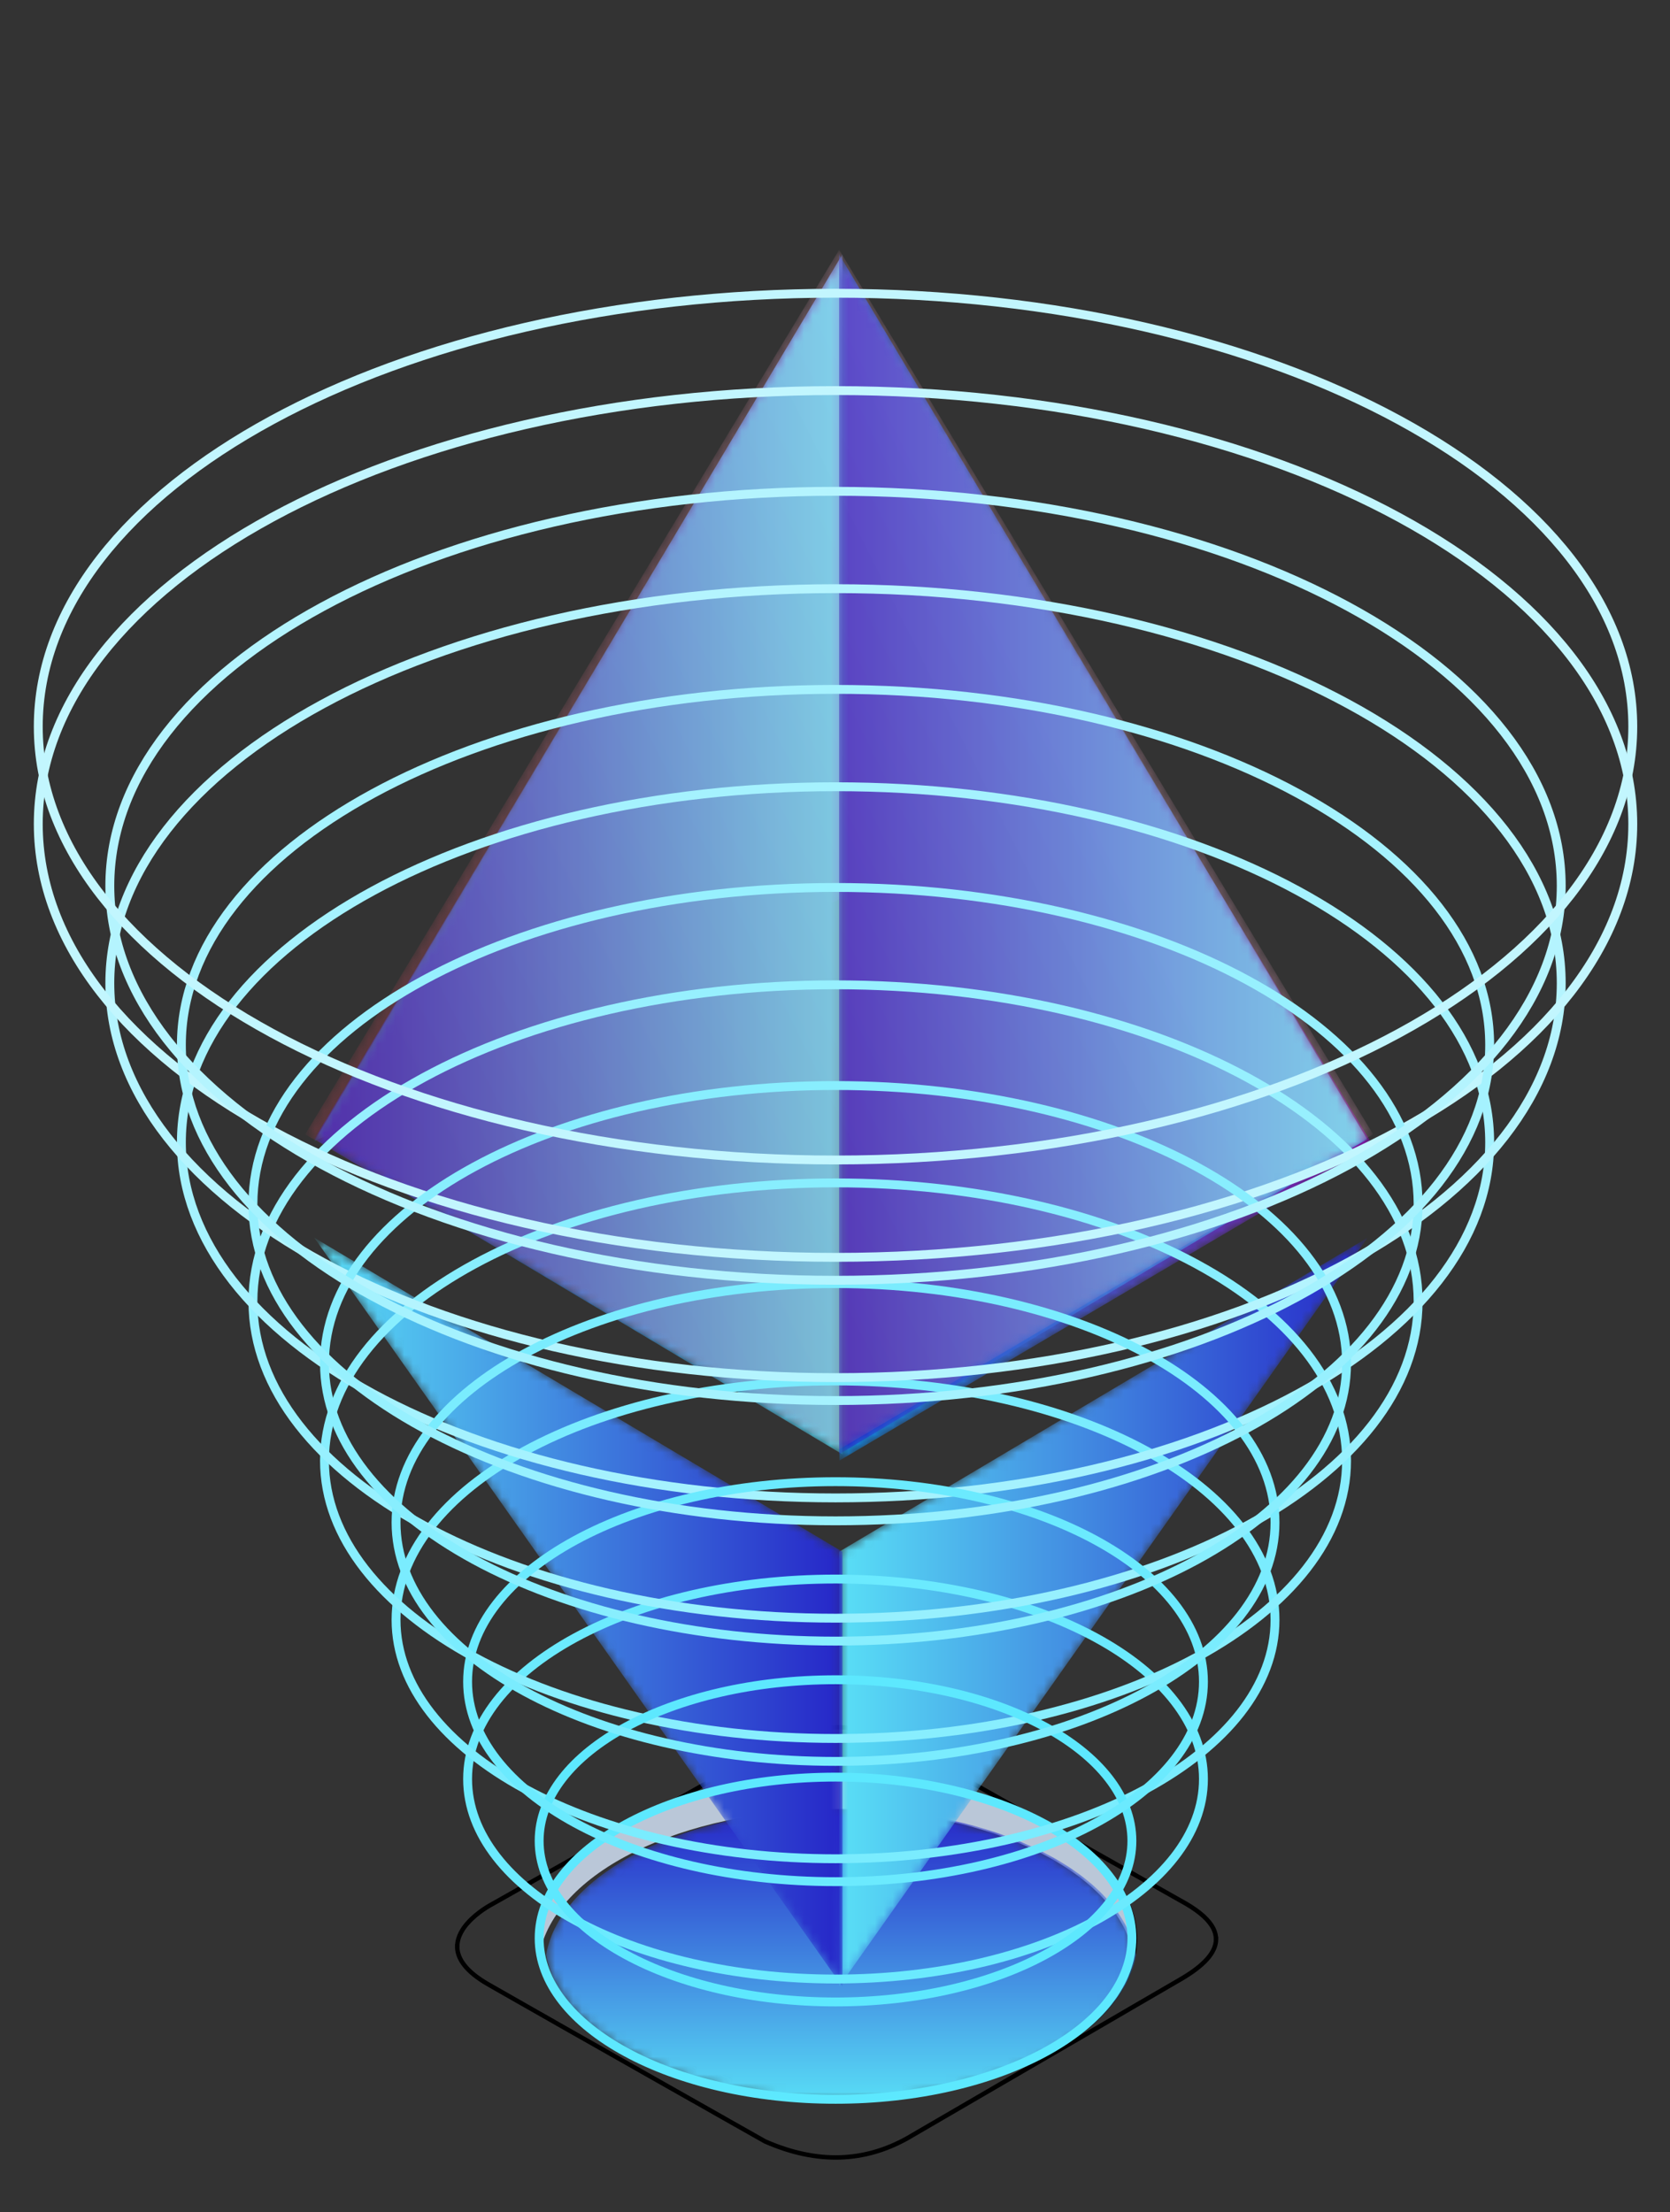 <?xml version="1.0" encoding="UTF-8"?>
<svg width="188px" height="249px" viewBox="0 0 188 249" version="1.1" xmlns="http://www.w3.org/2000/svg" xmlns:xlink="http://www.w3.org/1999/xlink">
    <rect x="0" y="0" width="188" height="249" fill="#333333" stroke="none"/>
    <!-- Generator: Sketch 61.2 (89653) - https://sketch.com -->
    <title>Ether</title>
    <desc>Created with Sketch.</desc>
    <defs>
        <path d="M0.475,17.029 L0.475,17.034 C0.694,18.277 1.146,19.489 1.802,20.647 L1.802,20.647 C2.427,21.747 3.234,22.805 4.215,23.801 L4.215,23.801 C6.983,26.643 11.094,29.036 16.088,30.731 L16.088,30.731 L16.093,30.731 C17.78,31.306 19.573,31.797 21.448,32.203 L21.448,32.203 L21.452,32.203 C25.238,33.019 29.366,33.465 33.681,33.465 L33.681,33.465 C38.274,33.465 42.648,32.96 46.631,32.045 L46.631,32.045 L46.634,32.045 C48.482,31.618 50.243,31.103 51.899,30.514 L51.899,30.514 C56.743,28.788 60.716,26.391 63.375,23.567 L63.375,23.567 C64.332,22.552 65.117,21.485 65.71,20.368 L65.71,20.368 C66.289,19.295 66.686,18.178 66.886,17.034 L66.886,17.034 L66.886,17.029 C65.259,7.802 51.013,0.59 33.681,0.59 L33.681,0.59 C16.348,0.59 2.103,7.802 0.475,17.029" id="path-1"></path>
        <linearGradient x1="50%" y1="0.434%" x2="50%" y2="101.164%" id="linearGradient-3">
            <stop stop-color="#2626C8" offset="0%"></stop>
            <stop stop-color="#59DFF6" offset="100%"></stop>
        </linearGradient>
        <polygon id="path-4" points="0.454 73.104 59.908 100.46 59.913 100.46 0.454 0.611"></polygon>
        <linearGradient x1="1.29740416e-05%" y1="50%" x2="99.999%" y2="50%" id="linearGradient-6">
            <stop stop-color="#1183D6" offset="0%"></stop>
            <stop stop-color="#7C15A1" offset="100%"></stop>
        </linearGradient>
        <polygon id="path-7" points="59.837 0.611 0.378 100.46 58.541 73.701 59.837 73.104 59.841 73.104 59.841 0.611"></polygon>
        <linearGradient x1="0%" y1="50%" x2="100%" y2="50%" id="linearGradient-9">
            <stop stop-color="#11C1E8" offset="0%"></stop>
            <stop stop-color="#7C1DDB" offset="100%"></stop>
        </linearGradient>
        <polygon id="path-10" points="0.386 100.225 0.391 100.225 59.844 135.708 59.844 0.61"></polygon>
        <linearGradient x1="100%" y1="50%" x2="0%" y2="50%" id="linearGradient-12">
            <stop stop-color="#59DFF6" offset="0%"></stop>
            <stop stop-color="#2626C8" offset="100%"></stop>
        </linearGradient>
        <polygon id="path-13" points="0.459 35.667 0.459 84.616 59.95 0.326"></polygon>
        <linearGradient x1="0%" y1="50%" x2="100%" y2="50%" id="linearGradient-15">
            <stop stop-color="#59DFF6" offset="0%"></stop>
            <stop stop-color="#2626C8" offset="100%"></stop>
        </linearGradient>
        <polygon id="path-16" points="59.842 84.621 59.847 84.616 59.847 35.667 59.842 35.667 0.384 0.326"></polygon>
        <linearGradient x1="-0%" y1="50%" x2="100%" y2="50%" id="linearGradient-18">
            <stop stop-color="#59DFF6" offset="0%"></stop>
            <stop stop-color="#2626C8" offset="100%"></stop>
        </linearGradient>
        <polygon id="path-19" points="60.515 0.603 60.515 63.237 60.51 63.237 20.569 39.712 0.402 27.835 59.204 1.197"></polygon>
        <polygon id="path-21" points="0.459 0.608 60.57 100.006 60.567 100.006 0.459 135.411"></polygon>
        <linearGradient x1="-8.13468568e-05%" y1="50%" x2="100.001%" y2="50%" id="linearGradient-23">
            <stop stop-color="#1183D6" offset="0%"></stop>
            <stop stop-color="#7C15A1" offset="100%"></stop>
        </linearGradient>
        <polygon id="path-24" points="0.454 135.708 59.908 100.225 59.912 100.225 0.454 0.61"></polygon>
        <linearGradient x1="-8.13460192e-05%" y1="50%" x2="100%" y2="50%" id="linearGradient-26">
            <stop stop-color="#2626C8" offset="0%"></stop>
            <stop stop-color="#59DFF6" offset="100%"></stop>
        </linearGradient>
        <polygon id="path-27" points="0.477 0.606 60.588 27.882 0.477 63.353"></polygon>
        <linearGradient x1="49.592%" y1="50.007%" x2="50.352%" y2="50.007%" id="linearGradient-29">
            <stop stop-color="#7C15A1" offset="0%"></stop>
            <stop stop-color="#1183D6" offset="100%"></stop>
        </linearGradient>
        <linearGradient x1="49.592%" y1="50.007%" x2="50.352%" y2="50.007%" id="linearGradient-30">
            <stop stop-color="#1183D6" offset="0%"></stop>
            <stop stop-color="#7C15A1" offset="100%"></stop>
        </linearGradient>
        <polygon id="path-31" points="120.61 0.324 60.464 84.885 60.459 84.89 0.347 0.324 60.459 35.779 60.464 35.779"></polygon>
        <linearGradient x1="49.592%" y1="50.007%" x2="50.352%" y2="50.007%" id="linearGradient-33">
            <stop stop-color="#7C15A1" offset="0%"></stop>
            <stop stop-color="#44E4FD" offset="100%"></stop>
        </linearGradient>
        <linearGradient x1="49.592%" y1="50.007%" x2="50.352%" y2="50.007%" id="linearGradient-34">
            <stop stop-color="#DBE231" offset="0%"></stop>
            <stop stop-color="#F26436" offset="100%"></stop>
        </linearGradient>
        <polygon id="path-35" points="60.473 0.609 60.473 0.619 60.478 0.619 120.585 100.182 120.581 100.182 60.478 135.646 60.473 135.65 60.473 135.646 60.468 135.646 20.528 112.08 0.371 100.182 0.356 100.182 60.468 0.609"></polygon>
        <linearGradient x1="10.51%" y1="72.492%" x2="69.047%" y2="39.152%" id="linearGradient-37">
            <stop stop-color="#CD4456" offset="0%"></stop>
            <stop stop-color="#F6ACC8" offset="100%"></stop>
        </linearGradient>
        <path d="M0.29,49.627 C0.29,53.365 1.049,57.007 2.477,60.508 L2.477,60.508 L2.133,60.503 L57.172,178.05 L57.178,178.062 C56.988,177.516 56.837,176.962 56.739,176.4 L56.739,176.4 L56.739,176.395 C58.372,167.059 72.658,159.761 90.04,159.761 L90.04,159.761 C107.422,159.761 121.708,167.059 123.341,176.395 L123.341,176.395 L123.341,176.4 C123.16,177.444 122.811,178.463 122.319,179.449 L122.319,179.449 C122.37,179.346 122.427,179.243 122.474,179.14 L122.474,179.14 L122.479,179.14 L176.465,62.998 C178.629,58.744 179.79,54.259 179.79,49.627 L179.79,49.627 C179.79,22.329 139.61,0.202 90.043,0.202 L90.043,0.202 C40.47,0.202 0.29,22.329 0.29,49.627" id="path-38"></path>
        <path d="M33.338,0.245 C50.72,0.245 65.005,7.551 66.639,16.898 L66.639,16.898 C66.457,17.948 66.107,18.968 65.616,19.955 C65.554,20.082 65.493,20.21 65.426,20.337 C65.346,20.487 65.256,20.633 65.17,20.781 C64.97,21.124 64.756,21.463 64.52,21.796 L64.52,21.796 L64.493,21.837 C64.368,22.012 64.234,22.185 64.1,22.358 C64.04,22.435 63.983,22.512 63.921,22.588 C63.801,22.737 63.674,22.884 63.547,23.031 C63.456,23.136 63.364,23.242 63.269,23.347 C63.122,23.508 62.973,23.668 62.818,23.827 C62.785,23.861 62.753,23.896 62.719,23.929 C62.299,24.353 61.85,24.767 61.373,25.17 C61.347,25.192 61.32,25.214 61.293,25.236 C61.085,25.411 60.87,25.583 60.651,25.754 C60.603,25.792 60.553,25.83 60.503,25.868 C60.29,26.031 60.071,26.193 59.848,26.353 C59.809,26.381 59.77,26.409 59.731,26.436 C59.193,26.816 58.631,27.184 58.043,27.538 C58.011,27.558 57.98,27.577 57.948,27.595 C57.689,27.749 57.427,27.901 57.16,28.051 C57.104,28.082 57.048,28.113 56.991,28.144 C56.727,28.289 56.46,28.432 56.187,28.573 C56.146,28.594 56.105,28.616 56.064,28.637 C55.425,28.964 54.762,29.276 54.078,29.575 C54.033,29.594 53.988,29.613 53.943,29.633 C53.654,29.757 53.36,29.88 53.063,29.999 C52.988,30.029 52.914,30.059 52.839,30.089 C52.551,30.203 52.26,30.314 51.967,30.423 L51.967,30.423 L51.776,30.494 C51.56,30.573 51.338,30.649 51.118,30.725 C50.926,30.791 50.736,30.858 50.541,30.922 C50.319,30.996 50.092,31.067 49.867,31.138 C49.686,31.195 49.506,31.251 49.323,31.307 C49.07,31.382 48.814,31.456 48.557,31.529 C48.406,31.571 48.256,31.613 48.105,31.655 C47.802,31.737 47.496,31.817 47.188,31.895 C47.098,31.917 47.008,31.94 46.918,31.962 C46.589,32.043 46.256,32.121 45.92,32.196 C45.774,32.228 45.627,32.259 45.48,32.291 C45.171,32.357 44.863,32.423 44.551,32.484 C44.398,32.514 44.243,32.541 44.09,32.569 C43.532,32.674 42.967,32.77 42.396,32.858 C42.198,32.889 42.002,32.922 41.802,32.95 C41.565,32.985 41.324,33.014 41.084,33.045 C40.82,33.08 40.555,33.115 40.288,33.146 C40.057,33.172 39.825,33.196 39.593,33.22 C39.31,33.249 39.025,33.278 38.738,33.303 C38.515,33.324 38.291,33.342 38.067,33.359 C37.761,33.383 37.452,33.404 37.143,33.425 C36.933,33.437 36.724,33.45 36.513,33.462 C36.165,33.48 35.814,33.493 35.462,33.505 C35.287,33.511 35.113,33.519 34.937,33.524 C34.407,33.537 33.875,33.546 33.338,33.546 L33.338,33.546 L33.324,33.546 C32.825,33.546 32.328,33.538 31.835,33.527 C31.663,33.522 31.493,33.514 31.321,33.509 C30.996,33.498 30.673,33.487 30.35,33.471 C30.146,33.461 29.943,33.449 29.739,33.437 L29.312,33.411 L29.312,33.411 L28.886,33.381 C28.669,33.365 28.453,33.348 28.238,33.33 C27.971,33.308 27.705,33.283 27.44,33.257 C27.219,33.235 26.998,33.214 26.777,33.19 C26.52,33.161 26.265,33.129 26.009,33.098 C25.79,33.071 25.569,33.046 25.351,33.017 C25.077,32.979 24.805,32.938 24.534,32.897 C24.139,32.838 23.747,32.775 23.359,32.708 C23.135,32.669 22.91,32.632 22.689,32.591 C22.453,32.547 22.22,32.5 21.987,32.454 C21.772,32.41 21.557,32.368 21.345,32.323 C21.091,32.27 20.839,32.213 20.588,32.156 C20.416,32.117 20.246,32.077 20.075,32.037 C19.828,31.978 19.584,31.918 19.34,31.856 C19.158,31.81 18.978,31.762 18.797,31.714 C18.558,31.65 18.318,31.586 18.082,31.519 C17.903,31.468 17.726,31.415 17.549,31.363 C17.321,31.295 17.093,31.228 16.868,31.158 C16.474,31.035 16.083,30.909 15.699,30.776 C14.981,30.53 14.281,30.269 13.6,29.994 C13.584,29.988 13.569,29.981 13.552,29.974 C13.223,29.841 12.899,29.705 12.579,29.565 C12.567,29.559 12.554,29.554 12.543,29.549 C8.863,27.936 5.814,25.905 3.63,23.586 C3.621,23.576 3.612,23.566 3.602,23.556 C2.816,22.717 2.143,21.84 1.594,20.932 L1.594,20.932 C1.581,20.913 1.569,20.895 1.558,20.875 L1.558,20.875 L1.553,20.864 L0.475,18.567 C0.286,18.019 0.134,17.464 0.037,16.902 L0.037,16.902 C1.669,7.551 15.955,0.245 33.338,0.245 Z" id="path-40"></path>
        <path d="M33.338,0.245 C50.72,0.245 65.005,7.551 66.639,16.898 L66.639,16.898 C66.457,17.948 66.107,18.968 65.616,19.955 C65.554,20.082 65.493,20.21 65.426,20.337 C65.346,20.487 65.256,20.633 65.17,20.781 C64.97,21.124 64.756,21.463 64.52,21.796 L64.52,21.796 L64.493,21.837 C64.368,22.012 64.234,22.185 64.1,22.358 C64.04,22.435 63.983,22.512 63.921,22.588 C63.801,22.737 63.674,22.884 63.547,23.031 C63.456,23.136 63.364,23.242 63.269,23.347 C63.122,23.508 62.973,23.668 62.818,23.827 C62.785,23.861 62.753,23.896 62.719,23.929 C62.299,24.353 61.85,24.767 61.373,25.17 C61.347,25.192 61.32,25.214 61.293,25.236 C61.085,25.411 60.87,25.583 60.651,25.754 C60.603,25.792 60.553,25.83 60.503,25.868 C60.29,26.031 60.071,26.193 59.848,26.353 C59.809,26.381 59.77,26.409 59.731,26.436 C59.193,26.816 58.631,27.184 58.043,27.538 C58.011,27.558 57.98,27.577 57.948,27.595 C57.689,27.749 57.427,27.901 57.16,28.051 C57.104,28.082 57.048,28.113 56.991,28.144 C56.727,28.289 56.46,28.432 56.187,28.573 C56.146,28.594 56.105,28.616 56.064,28.637 C55.425,28.964 54.762,29.276 54.078,29.575 C54.033,29.594 53.988,29.613 53.943,29.633 C53.654,29.757 53.36,29.88 53.063,29.999 C52.988,30.029 52.914,30.059 52.839,30.089 C52.551,30.203 52.26,30.314 51.967,30.423 L51.967,30.423 L51.776,30.494 C51.56,30.573 51.338,30.649 51.118,30.725 C50.926,30.791 50.736,30.858 50.541,30.922 C50.319,30.996 50.092,31.067 49.867,31.138 C49.686,31.195 49.506,31.251 49.323,31.307 C49.07,31.382 48.814,31.456 48.557,31.529 C48.406,31.571 48.256,31.613 48.105,31.655 C47.802,31.737 47.496,31.817 47.188,31.895 C47.098,31.917 47.008,31.94 46.918,31.962 C46.589,32.043 46.256,32.121 45.92,32.196 C45.774,32.228 45.627,32.259 45.48,32.291 C45.171,32.357 44.863,32.423 44.551,32.484 C44.398,32.514 44.243,32.541 44.09,32.569 C43.532,32.674 42.967,32.77 42.396,32.858 C42.198,32.889 42.002,32.922 41.802,32.95 C41.565,32.985 41.324,33.014 41.084,33.045 C40.82,33.08 40.555,33.115 40.288,33.146 C40.057,33.172 39.825,33.196 39.593,33.22 C39.31,33.249 39.025,33.278 38.738,33.303 C38.515,33.324 38.291,33.342 38.067,33.359 C37.761,33.383 37.452,33.404 37.143,33.425 C36.933,33.437 36.724,33.45 36.513,33.462 C36.165,33.48 35.814,33.493 35.462,33.505 C35.287,33.511 35.113,33.519 34.937,33.524 C34.407,33.537 33.875,33.546 33.338,33.546 L33.338,33.546 L33.324,33.546 C32.825,33.546 32.328,33.538 31.835,33.527 C31.663,33.522 31.493,33.514 31.321,33.509 C30.996,33.498 30.673,33.487 30.35,33.471 C30.146,33.461 29.943,33.449 29.739,33.437 L29.312,33.411 L29.312,33.411 L28.886,33.381 C28.669,33.365 28.453,33.348 28.238,33.33 C27.971,33.308 27.705,33.283 27.44,33.257 C27.219,33.235 26.998,33.214 26.777,33.19 C26.52,33.161 26.265,33.129 26.009,33.098 C25.79,33.071 25.569,33.046 25.351,33.017 C25.077,32.979 24.805,32.938 24.534,32.897 C24.139,32.838 23.747,32.775 23.359,32.708 C23.135,32.669 22.91,32.632 22.689,32.591 C22.453,32.547 22.22,32.5 21.987,32.454 C21.772,32.41 21.557,32.368 21.345,32.323 C21.091,32.27 20.839,32.213 20.588,32.156 C20.416,32.117 20.246,32.077 20.075,32.037 C19.828,31.978 19.584,31.918 19.34,31.856 C19.158,31.81 18.978,31.762 18.797,31.714 C18.558,31.65 18.318,31.586 18.082,31.519 C17.903,31.468 17.726,31.415 17.549,31.363 C17.321,31.295 17.093,31.228 16.868,31.158 C16.474,31.035 16.083,30.909 15.699,30.776 C14.981,30.53 14.281,30.269 13.6,29.994 C13.584,29.988 13.569,29.981 13.552,29.974 C13.223,29.841 12.899,29.705 12.579,29.565 C12.567,29.559 12.554,29.554 12.543,29.549 C8.863,27.936 5.814,25.905 3.63,23.586 C3.621,23.576 3.612,23.566 3.602,23.556 C2.816,22.717 2.143,21.84 1.594,20.932 L1.594,20.932 C1.581,20.913 1.569,20.895 1.558,20.875 L1.558,20.875 L1.553,20.864 L0.475,18.567 C0.286,18.019 0.134,17.464 0.037,16.902 L0.037,16.902 C1.669,7.551 15.955,0.245 33.338,0.245 Z" id="path-42"></path>
    </defs>
    <g id="Ether" stroke="none" stroke-width="1" fill="none" fill-rule="evenodd">
        <g transform="translate(4, -25)">
            <g id="Group-5" transform="translate(47, 219)">
                <path d="M51.308,2.667 C45.675,-0.322 40.473,-0.322 35.699,2.667 L23.394,9.611 C28.94,7.421 35.781,6.128 43.182,6.128 C52.006,6.128 60.032,7.969 66.023,10.972 L51.308,2.667 Z M85.893,24.273 L85.893,24.286 C85.893,25.817 84.447,27.307 81.945,28.77 L78.212,30.938 L75.674,32.416 L74.273,33.232 L62.543,40.051 L58.599,42.345 L54.077,44.975 L51.065,46.727 C46.382,49.308 41.134,49.676 35.134,47.045 C35.134,47.045 33.54,46.143 31.038,44.729 C30.083,44.186 28.991,43.566 27.802,42.893 C26.562,42.193 25.212,41.429 23.808,40.635 C19.919,38.426 15.576,35.967 11.742,33.794 C11.599,33.708 11.458,33.628 11.315,33.547 C10.062,32.833 8.863,32.155 7.761,31.527 C6.315,30.706 5.034,29.974 3.988,29.377 C1.444,27.922 0.526,26.499 0.471,25.215 L0.471,25.112 L0.476,25.112 C0.476,24.928 0.489,24.749 0.521,24.573 C0.544,24.457 0.571,24.345 0.604,24.232 L0.604,24.224 C0.672,24.003 0.76,23.788 0.866,23.581 L0.866,23.576 C0.948,23.425 1.036,23.272 1.131,23.123 C1.265,22.926 1.407,22.737 1.563,22.553 C1.568,22.553 1.568,22.553 1.568,22.549 C1.683,22.419 1.798,22.293 1.917,22.172 L1.922,22.167 C1.981,22.109 2.041,22.046 2.105,21.987 C3.212,20.933 4.479,20.291 4.479,20.291 L15.204,14.236 C11.664,17.108 9.598,20.56 9.598,24.273 C9.598,24.87 9.653,25.458 9.759,26.042 L9.759,26.046 C9.979,27.285 10.434,28.492 11.094,29.646 C11.724,30.741 12.536,31.796 13.523,32.788 C16.31,35.621 20.447,38.004 25.474,39.693 L25.479,39.693 C27.177,40.267 28.982,40.756 30.869,41.16 L30.873,41.16 C34.684,41.973 38.839,42.417 43.182,42.417 C47.805,42.417 52.208,41.914 56.217,41.003 L56.22,41.003 C58.08,40.577 59.853,40.065 61.519,39.477 C66.395,37.758 70.394,35.37 73.07,32.555 C74.034,31.545 74.824,30.481 75.421,29.368 C76.004,28.299 76.404,27.186 76.605,26.046 L76.605,26.042 C76.711,25.458 76.766,24.87 76.766,24.273 C76.766,19.797 73.764,15.694 68.787,12.534 L82.528,20.291 C84.126,21.229 85.118,22.149 85.582,23.056 C85.66,23.218 85.728,23.374 85.774,23.532 C85.825,23.702 85.857,23.864 85.875,24.03 C85.884,24.111 85.889,24.192 85.889,24.273 L85.893,24.273 Z" id="Stroke-1" stroke="#000000" stroke-width="0.5"></path>
                <path d="M76.733,24.27 C76.733,24.867 76.678,25.455 76.572,26.039 C74.933,16.846 60.595,9.659 43.149,9.659 C25.703,9.659 11.364,16.846 9.725,26.039 C9.619,25.455 9.564,24.867 9.564,24.27 C9.564,20.558 11.63,17.106 15.17,14.233 L15.175,14.233 C17.374,12.442 20.142,10.88 23.347,9.614 C23.351,9.614 23.356,9.61 23.361,9.61 C28.907,7.419 35.748,6.126 43.149,6.126 C51.972,6.126 59.998,7.966 65.99,10.97 C65.998,10.974 66.007,10.978 66.017,10.988 C66.981,11.468 67.895,11.984 68.744,12.527 C68.744,12.527 68.753,12.527 68.753,12.532 C73.73,15.692 76.733,19.795 76.733,24.27" id="Fill-3" fill="#BAC7D8"></path>
            </g>
            <g id="Group-8" transform="translate(57, 228)">
                <mask id="mask-2" fill="white">
                    <use xlink:href="#path-1"></use>
                </mask>
                <g id="Clip-7"></g>
                <path d="M0.475,17.029 L0.475,17.034 C0.694,18.277 1.146,19.489 1.802,20.647 L1.802,20.647 C2.427,21.747 3.234,22.805 4.215,23.801 L4.215,23.801 C6.983,26.643 11.094,29.036 16.088,30.731 L16.088,30.731 L16.093,30.731 C17.78,31.306 19.573,31.797 21.448,32.203 L21.448,32.203 L21.452,32.203 C25.238,33.019 29.366,33.465 33.681,33.465 L33.681,33.465 C38.274,33.465 42.648,32.96 46.631,32.045 L46.631,32.045 L46.634,32.045 C48.482,31.618 50.243,31.103 51.899,30.514 L51.899,30.514 C56.743,28.788 60.716,26.391 63.375,23.567 L63.375,23.567 C64.332,22.552 65.117,21.485 65.71,20.368 L65.71,20.368 C66.289,19.295 66.686,18.178 66.886,17.034 L66.886,17.034 L66.886,17.029 C65.259,7.802 51.013,0.59 33.681,0.59 L33.681,0.59 C16.348,0.59 2.103,7.802 0.475,17.029" id="Fill-6" fill="url(#linearGradient-3)" mask="url(#mask-2)"></path>
            </g>
            <g id="Group-11" transform="translate(90, 53)">
                <mask id="mask-5" fill="white">
                    <use xlink:href="#path-4"></use>
                </mask>
                <g id="Clip-10"></g>
                <polygon id="Fill-9" fill="url(#linearGradient-6)" mask="url(#mask-5)" points="0.454 73.104 59.908 100.46 59.913 100.46 0.454 0.611"></polygon>
            </g>
            <g id="Group-14" transform="translate(31, 53)">
                <mask id="mask-8" fill="white">
                    <use xlink:href="#path-7"></use>
                </mask>
                <g id="Clip-13"></g>
                <polygon id="Fill-12" fill="url(#linearGradient-9)" mask="url(#mask-8)" points="59.837 0.611 0.378 100.46 58.541 73.701 59.837 73.104 59.841 73.104 59.841 0.611"></polygon>
            </g>
            <g id="Group-17" transform="translate(31, 53)">
                <mask id="mask-11" fill="white">
                    <use xlink:href="#path-10"></use>
                </mask>
                <g id="Clip-16"></g>
                <polygon id="Fill-15" fill="url(#linearGradient-12)" mask="url(#mask-11)" points="0.386 100.225 0.391 100.225 59.844 135.708 59.844 0.61"></polygon>
            </g>
            <g id="Group-20" transform="translate(90, 164)">
                <mask id="mask-14" fill="white">
                    <use xlink:href="#path-13"></use>
                </mask>
                <g id="Clip-19"></g>
                <polygon id="Fill-18" fill="url(#linearGradient-15)" mask="url(#mask-14)" points="0.459 35.667 0.459 84.616 59.95 0.326"></polygon>
            </g>
            <g id="Group-23" transform="translate(31, 164)">
                <mask id="mask-17" fill="white">
                    <use xlink:href="#path-16"></use>
                </mask>
                <g id="Clip-22"></g>
                <polygon id="Fill-21" fill="url(#linearGradient-18)" mask="url(#mask-17)" points="59.842 84.621 59.847 84.616 59.847 35.667 59.842 35.667 0.384 0.326"></polygon>
            </g>
            <g id="Group-30" style="mix-blend-mode: color-dodge;" transform="translate(30, 54)">
                <g id="Group-26" transform="translate(0, 72.169)">
                    <mask id="mask-20" fill="white">
                        <use xlink:href="#path-19"></use>
                    </mask>
                    <g id="Clip-25"></g>
                    <polygon id="Fill-24" mask="url(#mask-20)" points="60.515 0.603 60.515 63.237 60.51 63.237 20.569 39.712 0.402 27.835 59.204 1.197"></polygon>
                </g>
                <g id="Group-29" transform="translate(60.04, 0)">
                    <mask id="mask-22" fill="white">
                        <use xlink:href="#path-21"></use>
                    </mask>
                    <g id="Clip-28"></g>
                    <polygon id="Fill-27" fill="url(#linearGradient-23)" mask="url(#mask-22)" points="60.57 100.006 60.567 100.006 0.459 135.411 0.459 0.608"></polygon>
                </g>
            </g>
            <g id="Group-33" transform="translate(90, 53)">
                <mask id="mask-25" fill="white">
                    <use xlink:href="#path-24"></use>
                </mask>
                <g id="Clip-32"></g>
                <polygon id="Fill-31" fill="url(#linearGradient-26)" mask="url(#mask-25)" points="0.454 135.708 59.908 100.225 59.912 100.225 0.454 0.61"></polygon>
            </g>
            <g id="Group-48" transform="translate(30, 52)">
                <g id="Group-36" transform="translate(60.04, 72.914)">
                    <mask id="mask-28" fill="white">
                        <use xlink:href="#path-27"></use>
                    </mask>
                    <g id="Clip-35"></g>
                    <polygon id="Fill-34" mask="url(#mask-28)" points="0.477 0.606 0.477 63.353 60.588 27.882"></polygon>
                </g>
                <polygon id="Fill-37" fill="url(#linearGradient-29)" points="60.478 75.342 60.483 75.342 60.483 75.337 60.478 75.337"></polygon>
                <polygon id="Fill-38" fill="url(#linearGradient-30)" points="60.478 75.342 60.483 75.342 60.483 75.337 60.478 75.337"></polygon>
                <g id="Group-41" transform="translate(0, 111.843)">
                    <mask id="mask-32" fill="white">
                        <use xlink:href="#path-31"></use>
                    </mask>
                    <g id="Clip-40"></g>
                    <polygon id="Fill-39" mask="url(#mask-32)" points="120.61 0.324 60.464 84.885 60.459 84.89 0.347 0.324 60.459 35.779 60.464 35.779"></polygon>
                </g>
                <polygon id="Fill-42" fill="url(#linearGradient-30)" points="60.478 75.342 60.483 75.342 60.483 75.337 60.478 75.337"></polygon>
                <polygon id="Fill-43" fill="url(#linearGradient-33)" points="60.478 75.342 60.483 75.342 60.483 75.337 60.478 75.337"></polygon>
                <polygon id="Fill-44" fill="url(#linearGradient-34)" points="60.478 75.342 60.483 75.342 60.483 75.337 60.478 75.337"></polygon>
                <g id="Group-47" opacity="0.261" style="mix-blend-mode: hard-light;" transform="translate(0, 0.507)">
                    <mask id="mask-36" fill="white">
                        <use xlink:href="#path-35"></use>
                    </mask>
                    <g id="Clip-46"></g>
                    <polygon id="Fill-45" fill="url(#linearGradient-37)" mask="url(#mask-36)" points="60.478 0.619 60.473 0.619 60.473 0.609 60.468 0.609 0.356 100.182 0.371 100.182 20.528 112.08 60.468 135.646 60.473 135.646 60.473 135.65 60.478 135.646 120.581 100.182 120.585 100.182"></polygon>
                </g>
            </g>
            <g id="Group-51" transform="translate(0, 69)">
                <mask id="mask-39" fill="white">
                    <use xlink:href="#path-38"></use>
                </mask>
                <g id="Clip-50"></g>
                <path d="M0.29,49.627 C0.29,53.365 1.049,57.007 2.477,60.508 L2.477,60.508 L2.133,60.503 L57.172,178.05 L57.178,178.062 C56.988,177.516 56.837,176.962 56.739,176.4 L56.739,176.4 L56.739,176.395 C58.372,167.059 72.658,159.761 90.04,159.761 L90.04,159.761 C107.422,159.761 121.708,167.059 123.341,176.395 L123.341,176.395 L123.341,176.4 C123.16,177.444 122.811,178.463 122.319,179.449 L122.319,179.449 C122.37,179.346 122.427,179.243 122.474,179.14 L122.474,179.14 L122.479,179.14 L176.465,62.998 C178.629,58.744 179.79,54.259 179.79,49.627 L179.79,49.627 C179.79,22.329 139.61,0.202 90.043,0.202 L90.043,0.202 C40.47,0.202 0.29,22.329 0.29,49.627" id="Fill-49" mask="url(#mask-39)"></path>
            </g>
            <g id="Group">
                <g id="Group-72" style="mix-blend-mode: soft-light;">
                    <g id="Group-54" transform="translate(56.712, 0)">
                        <mask id="mask-41" fill="white">
                            <use xlink:href="#path-40"></use>
                        </mask>
                        <g id="Clip-53"></g>
                        <path d="M66.639,16.898 C65.005,7.551 50.72,0.245 33.338,0.245 C15.955,0.245 1.669,7.551 0.037,16.898 L0.037,16.902 C0.134,17.464 0.286,18.019 0.475,18.567 L1.553,20.864 L1.558,20.875 C1.569,20.895 1.581,20.913 1.593,20.932 L1.594,20.932 C2.143,21.84 2.816,22.717 3.602,23.556 C3.612,23.566 3.621,23.576 3.63,23.586 C5.814,25.905 8.863,27.936 12.543,29.549 C12.554,29.554 12.567,29.559 12.579,29.565 C12.899,29.705 13.223,29.841 13.552,29.974 C13.569,29.981 13.584,29.988 13.6,29.994 C14.281,30.269 14.981,30.53 15.699,30.776 C16.083,30.909 16.474,31.035 16.868,31.158 C17.093,31.228 17.321,31.295 17.549,31.363 C17.726,31.415 17.903,31.468 18.082,31.519 C18.318,31.586 18.558,31.65 18.797,31.714 C18.978,31.762 19.158,31.81 19.34,31.856 C19.584,31.918 19.828,31.978 20.075,32.037 C20.246,32.077 20.416,32.117 20.588,32.156 C20.839,32.213 21.091,32.27 21.345,32.323 C21.557,32.368 21.772,32.41 21.987,32.454 C22.22,32.5 22.453,32.547 22.689,32.591 C22.91,32.632 23.135,32.669 23.359,32.708 C23.747,32.775 24.139,32.838 24.534,32.897 C24.805,32.938 25.077,32.979 25.351,33.017 C25.569,33.046 25.79,33.071 26.009,33.098 C26.265,33.129 26.52,33.161 26.777,33.19 C26.998,33.214 27.219,33.235 27.44,33.257 C27.705,33.283 27.971,33.308 28.238,33.33 C28.453,33.348 28.669,33.365 28.886,33.381 C29.169,33.402 29.453,33.42 29.739,33.437 C29.943,33.449 30.146,33.461 30.35,33.471 C30.673,33.487 30.996,33.498 31.321,33.509 C31.493,33.514 31.663,33.522 31.835,33.527 C32.328,33.538 32.825,33.546 33.324,33.546 L33.338,33.546 C33.875,33.546 34.407,33.537 34.937,33.524 C35.113,33.519 35.287,33.511 35.462,33.505 C35.814,33.493 36.165,33.48 36.513,33.462 C36.724,33.45 36.933,33.437 37.143,33.425 C37.452,33.404 37.761,33.383 38.067,33.359 C38.291,33.342 38.515,33.324 38.738,33.303 C39.025,33.278 39.31,33.249 39.593,33.22 C39.825,33.196 40.057,33.172 40.288,33.146 C40.555,33.115 40.82,33.08 41.084,33.045 C41.324,33.014 41.565,32.985 41.802,32.95 C42.002,32.922 42.198,32.889 42.396,32.858 C42.967,32.77 43.532,32.674 44.09,32.569 C44.243,32.541 44.398,32.514 44.551,32.484 C44.863,32.423 45.171,32.357 45.48,32.291 C45.627,32.259 45.774,32.228 45.92,32.196 C46.256,32.121 46.589,32.043 46.918,31.962 C47.008,31.94 47.098,31.917 47.188,31.895 C47.496,31.817 47.802,31.737 48.105,31.655 C48.256,31.613 48.406,31.571 48.557,31.529 C48.814,31.456 49.07,31.382 49.323,31.307 C49.506,31.251 49.686,31.195 49.867,31.138 C50.092,31.067 50.319,30.996 50.541,30.922 C50.736,30.858 50.926,30.791 51.118,30.725 C51.338,30.649 51.56,30.573 51.776,30.494 C51.84,30.471 51.903,30.446 51.967,30.423 C52.26,30.314 52.551,30.203 52.839,30.089 C52.914,30.059 52.988,30.029 53.063,29.999 C53.36,29.88 53.654,29.757 53.943,29.633 C53.988,29.613 54.033,29.594 54.078,29.575 C54.762,29.276 55.425,28.964 56.064,28.637 C56.105,28.616 56.146,28.594 56.187,28.573 C56.46,28.432 56.727,28.289 56.991,28.144 C57.048,28.113 57.104,28.082 57.16,28.051 C57.427,27.901 57.689,27.749 57.948,27.595 C57.98,27.577 58.011,27.558 58.043,27.538 C58.631,27.184 59.193,26.816 59.731,26.436 C59.77,26.409 59.809,26.381 59.848,26.353 C60.071,26.193 60.29,26.031 60.503,25.868 C60.553,25.83 60.603,25.792 60.651,25.754 C60.87,25.583 61.085,25.411 61.293,25.236 C61.32,25.214 61.347,25.192 61.373,25.17 C61.85,24.767 62.299,24.353 62.719,23.929 C62.753,23.896 62.785,23.861 62.818,23.827 C62.973,23.668 63.122,23.508 63.269,23.347 C63.364,23.242 63.456,23.136 63.547,23.031 C63.674,22.884 63.801,22.737 63.921,22.588 C63.983,22.512 64.04,22.435 64.1,22.358 C64.234,22.185 64.368,22.012 64.493,21.837 C64.503,21.823 64.511,21.81 64.52,21.796 C64.756,21.463 64.97,21.124 65.17,20.781 C65.256,20.633 65.346,20.487 65.426,20.337 C65.493,20.21 65.554,20.082 65.616,19.955 C66.107,18.968 66.457,17.948 66.639,16.902 L66.639,16.898 Z" id="Fill-52" mask="url(#mask-41)"></path>
                    </g>
                    <g id="Group-71" transform="translate(0, 68.769)" stroke-linecap="round" stroke-linejoin="round">
                        <path d="M123.423,174.401 C123.423,184.415 108.486,192.534 90.059,192.534 C71.632,192.534 56.695,184.415 56.695,174.401 C56.695,164.385 71.632,156.266 90.059,156.266 C108.486,156.266 123.423,164.385 123.423,174.401 Z" id="Stroke-55" stroke="#5DE8FE"></path>
                        <path d="M131.478,156.483 C131.478,168.916 112.934,178.995 90.059,178.995 C67.183,178.995 48.64,168.916 48.64,156.483 C48.64,144.049 67.183,133.971 90.059,133.971 C112.934,133.971 131.478,144.049 131.478,156.483 Z" id="Stroke-57" stroke="#6BEAFE"></path>
                        <path d="M139.534,138.565 C139.534,153.417 117.382,165.457 90.059,165.457 C62.735,165.457 40.584,153.417 40.584,138.565 C40.584,123.714 62.735,111.674 90.059,111.674 C117.382,111.674 139.534,123.714 139.534,138.565 Z" id="Stroke-59" stroke="#7AECFE"></path>
                        <path d="M147.589,120.648 C147.589,137.918 121.832,151.917 90.059,151.917 C58.286,151.917 32.529,137.918 32.529,120.648 C32.529,103.379 58.286,89.379 90.059,89.379 C121.832,89.379 147.589,103.379 147.589,120.648 Z" id="Stroke-61" stroke="#88EEFE"></path>
                        <path d="M155.644,102.731 C155.644,122.419 126.28,138.378 90.059,138.378 C53.837,138.378 24.474,122.419 24.474,102.731 C24.474,83.043 53.837,67.084 90.059,67.084 C126.28,67.084 155.644,83.043 155.644,102.731 Z" id="Stroke-63" stroke="#97F0FE"></path>
                        <path d="M163.699,84.814 C163.699,106.919 130.73,124.839 90.059,124.839 C49.389,124.839 16.419,106.919 16.419,84.814 C16.419,62.709 49.389,44.788 90.059,44.788 C130.73,44.788 163.699,62.709 163.699,84.814 Z" id="Stroke-65" stroke="#A5F2FE"></path>
                        <path d="M171.755,66.896 C171.755,91.42 135.178,111.3 90.059,111.3 C44.94,111.3 8.363,91.42 8.363,66.896 C8.363,42.373 44.94,22.493 90.059,22.493 C135.178,22.493 171.755,42.373 171.755,66.896 Z" id="Stroke-67" stroke="#B4F4FE"></path>
                        <path d="M179.81,48.979 C179.81,75.921 139.627,97.761 90.059,97.761 C40.491,97.761 0.308,75.921 0.308,48.979 C0.308,22.037 40.491,0.197 90.059,0.197 C139.627,0.197 179.81,22.037 179.81,48.979 Z" id="Stroke-69" stroke="#C2F6FE"></path>
                    </g>
                </g>
                <g id="Group-72-Copy" style="mix-blend-mode: soft-light;" transform="translate(0, 57.81)">
                    <g id="Group-54" transform="translate(56.712, 175.89)">
                        <mask id="mask-43" fill="white">
                            <use xlink:href="#path-42"></use>
                        </mask>
                        <g id="Clip-53"></g>
                        <path d="M66.639,16.898 C65.005,7.551 50.72,0.245 33.338,0.245 C15.955,0.245 1.669,7.551 0.037,16.898 L0.037,16.902 C0.134,17.464 0.286,18.019 0.475,18.567 L1.553,20.864 L1.558,20.875 C1.569,20.895 1.581,20.913 1.593,20.932 L1.594,20.932 C2.143,21.84 2.816,22.717 3.602,23.556 C3.612,23.566 3.621,23.576 3.63,23.586 C5.814,25.905 8.863,27.936 12.543,29.549 C12.554,29.554 12.567,29.559 12.579,29.565 C12.899,29.705 13.223,29.841 13.552,29.974 C13.569,29.981 13.584,29.988 13.6,29.994 C14.281,30.269 14.981,30.53 15.699,30.776 C16.083,30.909 16.474,31.035 16.868,31.158 C17.093,31.228 17.321,31.295 17.549,31.363 C17.726,31.415 17.903,31.468 18.082,31.519 C18.318,31.586 18.558,31.65 18.797,31.714 C18.978,31.762 19.158,31.81 19.34,31.856 C19.584,31.918 19.828,31.978 20.075,32.037 C20.246,32.077 20.416,32.117 20.588,32.156 C20.839,32.213 21.091,32.27 21.345,32.323 C21.557,32.368 21.772,32.41 21.987,32.454 C22.22,32.5 22.453,32.547 22.689,32.591 C22.91,32.632 23.135,32.669 23.359,32.708 C23.747,32.775 24.139,32.838 24.534,32.897 C24.805,32.938 25.077,32.979 25.351,33.017 C25.569,33.046 25.79,33.071 26.009,33.098 C26.265,33.129 26.52,33.161 26.777,33.19 C26.998,33.214 27.219,33.235 27.44,33.257 C27.705,33.283 27.971,33.308 28.238,33.33 C28.453,33.348 28.669,33.365 28.886,33.381 C29.169,33.402 29.453,33.42 29.739,33.437 C29.943,33.449 30.146,33.461 30.35,33.471 C30.673,33.487 30.996,33.498 31.321,33.509 C31.493,33.514 31.663,33.522 31.835,33.527 C32.328,33.538 32.825,33.546 33.324,33.546 L33.338,33.546 C33.875,33.546 34.407,33.537 34.937,33.524 C35.113,33.519 35.287,33.511 35.462,33.505 C35.814,33.493 36.165,33.48 36.513,33.462 C36.724,33.45 36.933,33.437 37.143,33.425 C37.452,33.404 37.761,33.383 38.067,33.359 C38.291,33.342 38.515,33.324 38.738,33.303 C39.025,33.278 39.31,33.249 39.593,33.22 C39.825,33.196 40.057,33.172 40.288,33.146 C40.555,33.115 40.82,33.08 41.084,33.045 C41.324,33.014 41.565,32.985 41.802,32.95 C42.002,32.922 42.198,32.889 42.396,32.858 C42.967,32.77 43.532,32.674 44.09,32.569 C44.243,32.541 44.398,32.514 44.551,32.484 C44.863,32.423 45.171,32.357 45.48,32.291 C45.627,32.259 45.774,32.228 45.92,32.196 C46.256,32.121 46.589,32.043 46.918,31.962 C47.008,31.94 47.098,31.917 47.188,31.895 C47.496,31.817 47.802,31.737 48.105,31.655 C48.256,31.613 48.406,31.571 48.557,31.529 C48.814,31.456 49.07,31.382 49.323,31.307 C49.506,31.251 49.686,31.195 49.867,31.138 C50.092,31.067 50.319,30.996 50.541,30.922 C50.736,30.858 50.926,30.791 51.118,30.725 C51.338,30.649 51.56,30.573 51.776,30.494 C51.84,30.471 51.903,30.446 51.967,30.423 C52.26,30.314 52.551,30.203 52.839,30.089 C52.914,30.059 52.988,30.029 53.063,29.999 C53.36,29.88 53.654,29.757 53.943,29.633 C53.988,29.613 54.033,29.594 54.078,29.575 C54.762,29.276 55.425,28.964 56.064,28.637 C56.105,28.616 56.146,28.594 56.187,28.573 C56.46,28.432 56.727,28.289 56.991,28.144 C57.048,28.113 57.104,28.082 57.16,28.051 C57.427,27.901 57.689,27.749 57.948,27.595 C57.98,27.577 58.011,27.558 58.043,27.538 C58.631,27.184 59.193,26.816 59.731,26.436 C59.77,26.409 59.809,26.381 59.848,26.353 C60.071,26.193 60.29,26.031 60.503,25.868 C60.553,25.83 60.603,25.792 60.651,25.754 C60.87,25.583 61.085,25.411 61.293,25.236 C61.32,25.214 61.347,25.192 61.373,25.17 C61.85,24.767 62.299,24.353 62.719,23.929 C62.753,23.896 62.785,23.861 62.818,23.827 C62.973,23.668 63.122,23.508 63.269,23.347 C63.364,23.242 63.456,23.136 63.547,23.031 C63.674,22.884 63.801,22.737 63.921,22.588 C63.983,22.512 64.04,22.435 64.1,22.358 C64.234,22.185 64.368,22.012 64.493,21.837 C64.503,21.823 64.511,21.81 64.52,21.796 C64.756,21.463 64.97,21.124 65.17,20.781 C65.256,20.633 65.346,20.487 65.426,20.337 C65.493,20.21 65.554,20.082 65.616,19.955 C66.107,18.968 66.457,17.948 66.639,16.902 L66.639,16.898 Z" id="Fill-52" mask="url(#mask-43)"></path>
                    </g>
                    <g id="Group-71" stroke-linecap="round" stroke-linejoin="round">
                        <path d="M123.423,174.401 C123.423,184.415 108.486,192.534 90.059,192.534 C71.632,192.534 56.695,184.415 56.695,174.401 C56.695,164.385 71.632,156.266 90.059,156.266 C108.486,156.266 123.423,164.385 123.423,174.401 Z" id="Stroke-55" stroke="#5DE8FE"></path>
                        <path d="M131.478,156.483 C131.478,168.916 112.934,178.995 90.059,178.995 C67.183,178.995 48.64,168.916 48.64,156.483 C48.64,144.049 67.183,133.971 90.059,133.971 C112.934,133.971 131.478,144.049 131.478,156.483 Z" id="Stroke-57" stroke="#6BEAFE"></path>
                        <path d="M139.534,138.565 C139.534,153.417 117.382,165.457 90.059,165.457 C62.735,165.457 40.584,153.417 40.584,138.565 C40.584,123.714 62.735,111.674 90.059,111.674 C117.382,111.674 139.534,123.714 139.534,138.565 Z" id="Stroke-59" stroke="#7AECFE"></path>
                        <path d="M147.589,120.648 C147.589,137.918 121.832,151.917 90.059,151.917 C58.286,151.917 32.529,137.918 32.529,120.648 C32.529,103.379 58.286,89.379 90.059,89.379 C121.832,89.379 147.589,103.379 147.589,120.648 Z" id="Stroke-61" stroke="#88EEFE"></path>
                        <path d="M155.644,102.731 C155.644,122.419 126.28,138.378 90.059,138.378 C53.837,138.378 24.474,122.419 24.474,102.731 C24.474,83.043 53.837,67.084 90.059,67.084 C126.28,67.084 155.644,83.043 155.644,102.731 Z" id="Stroke-63" stroke="#97F0FE"></path>
                        <path d="M163.699,84.814 C163.699,106.919 130.73,124.839 90.059,124.839 C49.389,124.839 16.419,106.919 16.419,84.814 C16.419,62.709 49.389,44.788 90.059,44.788 C130.73,44.788 163.699,62.709 163.699,84.814 Z" id="Stroke-65" stroke="#A5F2FE"></path>
                        <path d="M171.755,66.896 C171.755,91.42 135.178,111.3 90.059,111.3 C44.94,111.3 8.363,91.42 8.363,66.896 C8.363,42.373 44.94,22.493 90.059,22.493 C135.178,22.493 171.755,42.373 171.755,66.896 Z" id="Stroke-67" stroke="#B4F4FE"></path>
                        <path d="M179.81,48.979 C179.81,75.921 139.627,97.761 90.059,97.761 C40.491,97.761 0.308,75.921 0.308,48.979 C0.308,22.037 40.491,0.197 90.059,0.197 C139.627,0.197 179.81,22.037 179.81,48.979 Z" id="Stroke-69" stroke="#C2F6FE"></path>
                    </g>
                </g>
            </g>
        </g>
    </g>
</svg>
